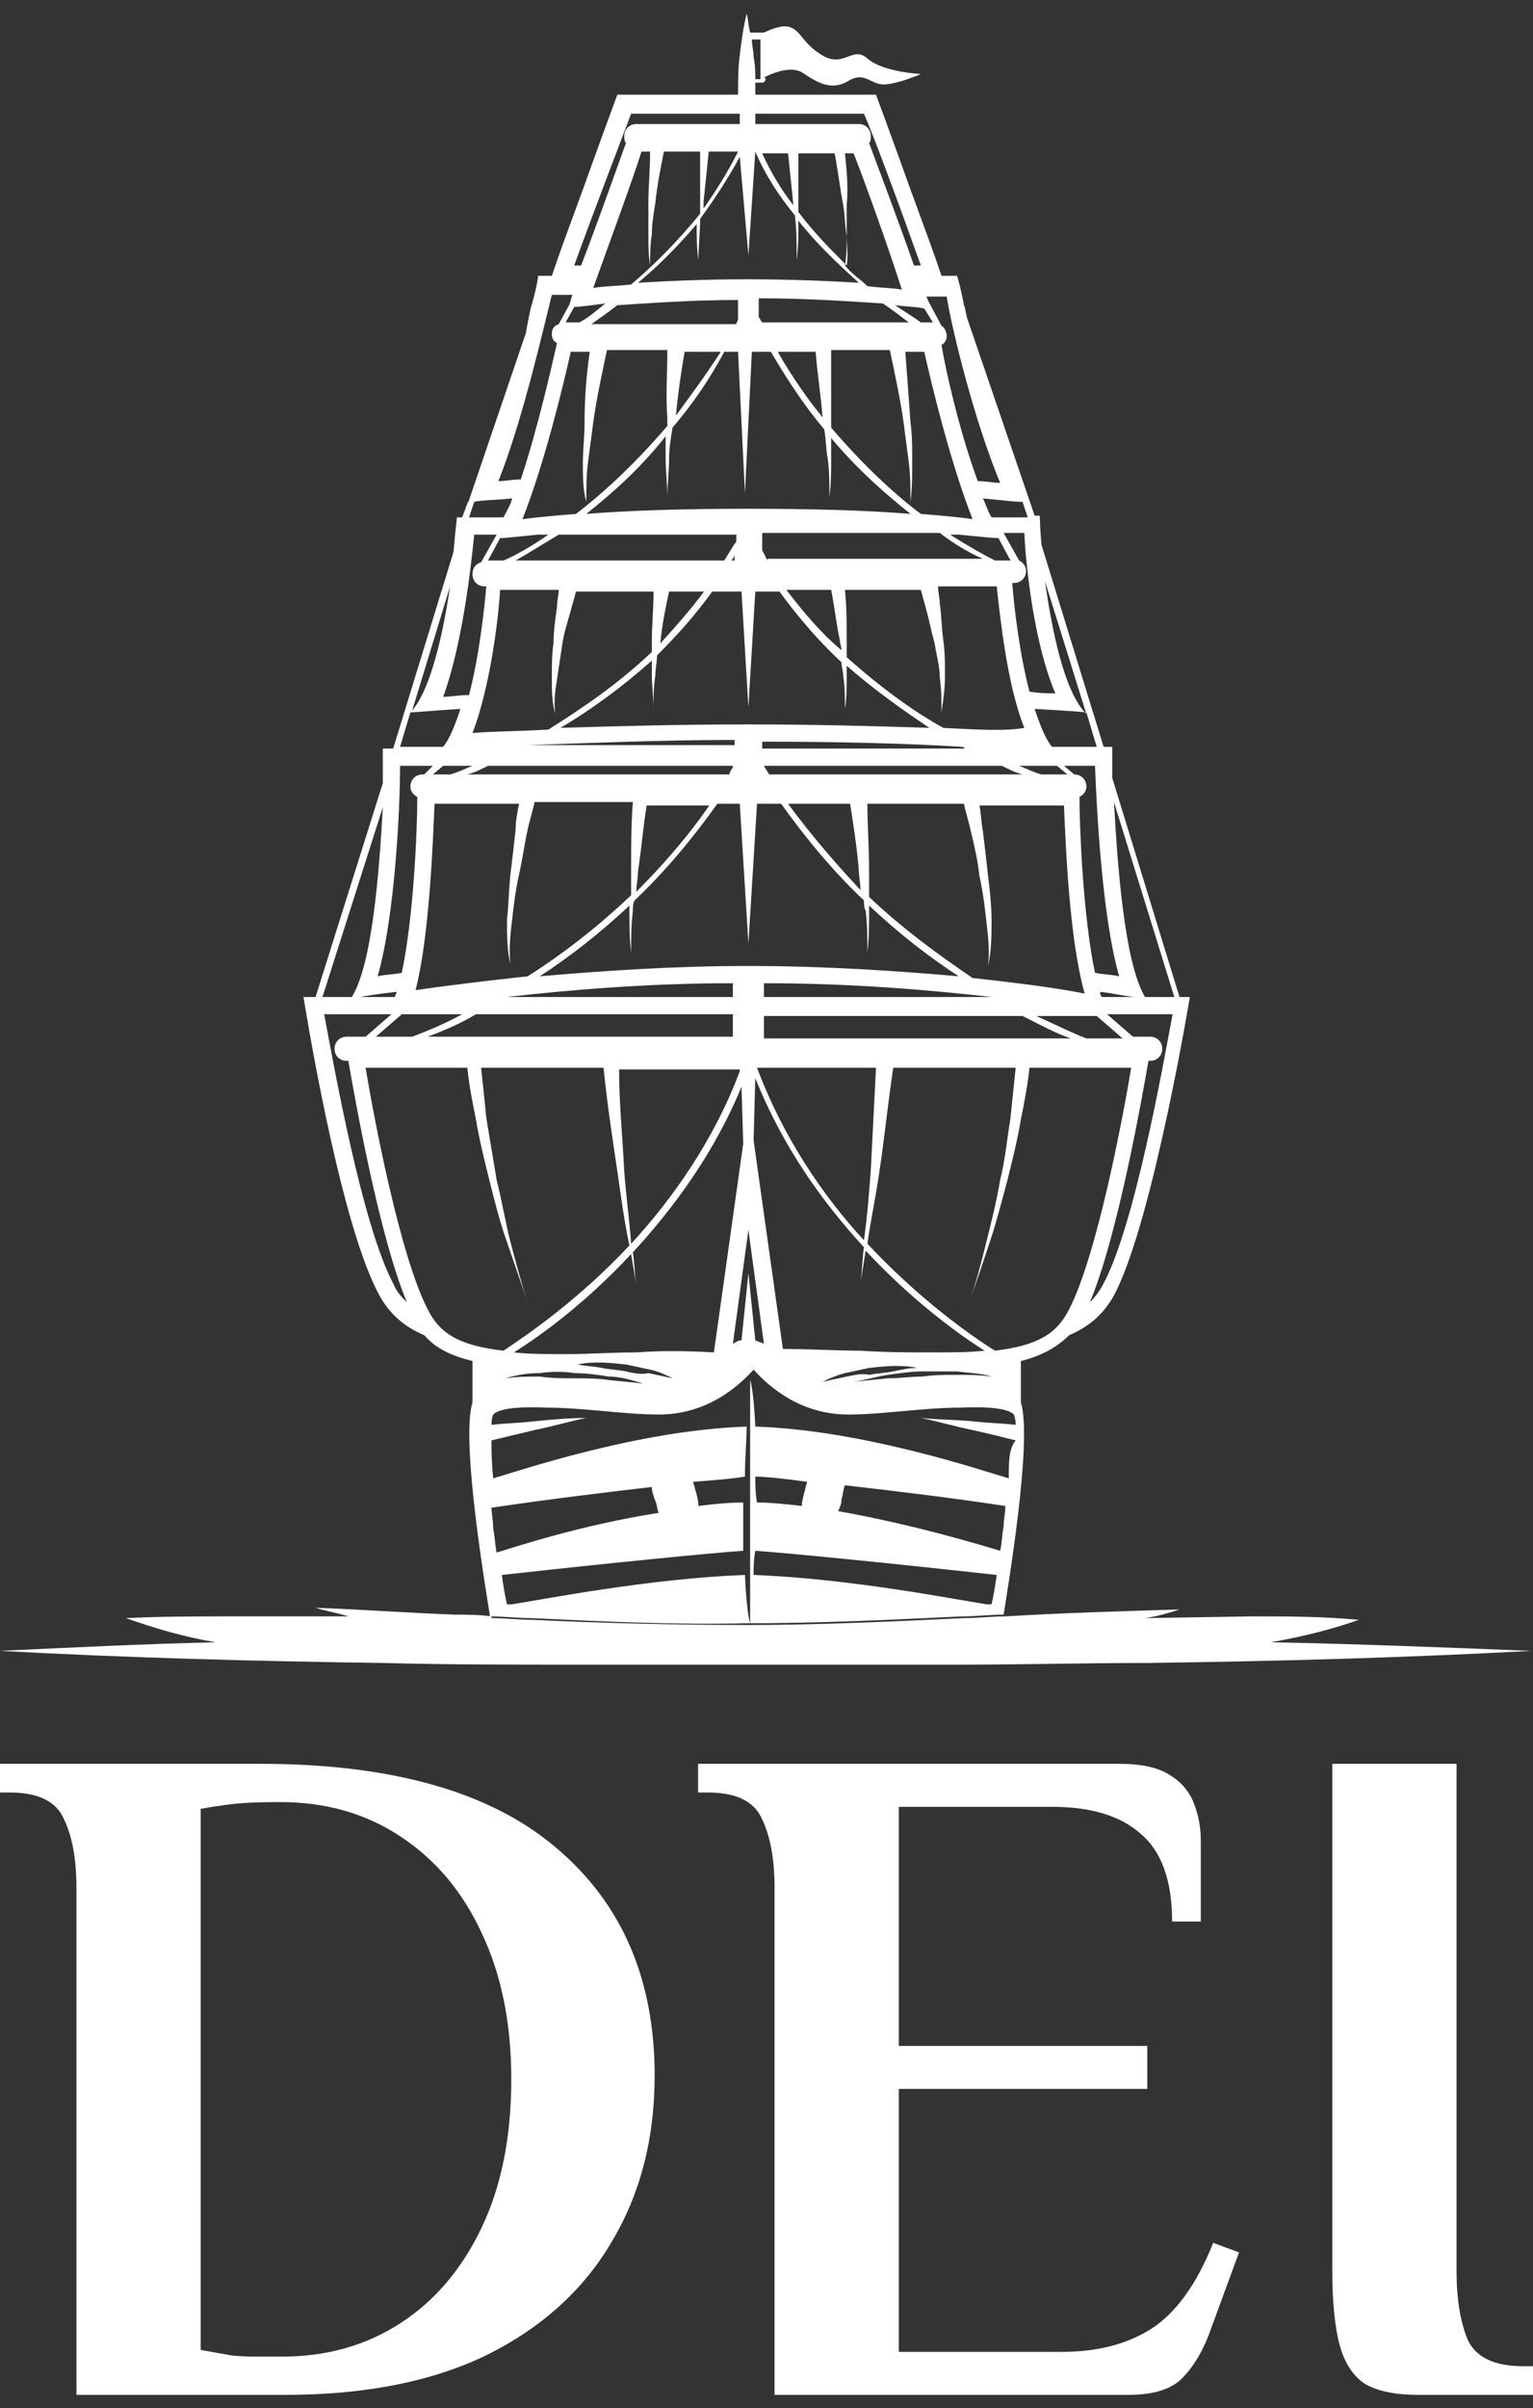 <svg width="100" height="157" viewBox="0 0 100 157" fill="none" xmlns="http://www.w3.org/2000/svg">
<rect x="0" y="0" width="100" height="157" fill="#333333" stroke="none"/>
<g clip-path="url(#clip0_184_440)">
<path d="M4.987 156.145V123.104C4.987 121.234 4.717 119.738 4.177 118.616C3.678 117.452 2.494 116.87 0.623 116.87H0V115H16.957C25.518 115 31.939 116.808 36.22 120.424C40.542 124.039 42.704 129.006 42.704 135.323C42.704 139.438 41.769 143.053 39.898 146.171C38.07 149.288 35.368 151.74 31.794 153.527C28.22 155.272 23.814 156.145 18.578 156.145H4.987ZM18.391 153.651C21.3 153.651 23.877 152.924 26.121 151.47C28.365 150.015 30.131 147.937 31.42 145.235C32.708 142.534 33.352 139.313 33.352 135.573C33.352 131.915 32.708 128.736 31.42 126.034C30.173 123.333 28.407 121.234 26.121 119.738C23.877 118.242 21.258 117.494 18.266 117.494C17.352 117.494 16.562 117.514 15.897 117.556C15.232 117.598 14.297 117.722 13.092 117.93V153.215C14.006 153.381 14.713 153.506 15.211 153.589C15.752 153.631 16.25 153.651 16.707 153.651C17.165 153.651 17.726 153.651 18.391 153.651Z" fill="white"/>
<path d="M50.526 156.145V123.104C50.526 121.234 50.255 119.738 49.715 118.616C49.216 117.452 48.032 116.87 46.162 116.87H45.538V115H73.031C74.485 115 75.587 115.249 76.335 115.748C77.083 116.205 77.602 116.829 77.893 117.618C78.184 118.366 78.33 119.156 78.33 119.987V125.286H76.459C76.459 122.626 75.774 120.715 74.402 119.551C73.072 118.387 71.16 117.805 68.667 117.805H58.63V133.391H74.839V136.196H58.63V153.34H69.29C71.576 153.34 73.509 152.841 75.088 151.844C76.709 150.805 78.059 148.934 79.14 146.233L80.823 146.856L79.015 151.781C78.558 153.111 77.956 154.171 77.207 154.961C76.501 155.75 75.296 156.145 73.592 156.145H50.526Z" fill="white"/>
<path d="M92.519 156.145C91.064 156.145 89.921 155.917 89.09 155.459C88.301 154.961 87.74 154.129 87.407 152.966C87.075 151.76 86.908 150.119 86.908 148.041V115H95.013V148.041C95.013 149.911 95.262 151.428 95.761 152.592C96.301 153.714 97.506 154.275 99.377 154.275H100V156.145H92.519Z" fill="white"/>
<path d="M29.696 105.274C26.659 105.162 23.622 104.937 20.585 104.824C21.26 105.049 22.047 105.162 22.722 105.387H22.047C19.797 105.387 17.548 105.387 15.186 105.387C12.936 105.387 10.574 105.387 8.211 105.499C10.124 106.174 12.036 106.737 14.061 107.074C9.336 107.187 4.724 107.412 0 107.637C8.324 108.087 16.648 108.312 24.972 108.424C29.134 108.536 33.296 108.536 37.458 108.536H49.944H62.43C66.592 108.536 70.754 108.424 74.916 108.424C83.24 108.312 91.564 108.087 99.888 107.637C94.263 107.412 88.639 107.187 82.902 107.074C84.814 106.737 86.727 106.287 88.639 105.612C86.277 105.387 83.915 105.387 81.665 105.387L74.803 105.499H74.691C75.478 105.387 76.266 105.162 76.94 104.937C73.116 105.049 69.291 105.162 65.579 105.387C64.679 105.387 63.779 105.499 62.88 105.499C58.155 105.724 53.431 105.949 48.819 105.949C44.207 105.949 39.483 105.837 34.758 105.612C33.858 105.612 32.958 105.499 32.059 105.499V105.387C31.271 105.274 30.484 105.274 29.696 105.274Z" fill="white"/>
<path d="M35.096 18.098C35.096 18.098 34.983 18.885 34.646 20.01C34.533 20.46 34.421 21.022 34.309 21.697L30.596 32.608C30.596 32.721 30.484 32.721 30.484 32.834L30.147 33.733H29.809C29.809 33.733 29.697 34.633 29.584 35.983L25.647 48.806H24.972C24.972 48.806 24.972 49.706 24.972 51.056L20.585 65.004H19.798C19.798 65.004 22.048 79.29 24.635 84.24C25.31 85.589 26.322 86.489 27.672 87.052C28.459 87.952 29.472 88.401 30.822 88.739V91.439C30.034 93.913 31.721 103.812 31.946 105.274V105.387C32.846 105.387 33.746 105.499 34.646 105.499C39.37 105.724 43.982 105.949 48.707 105.837C53.431 105.837 58.043 105.612 62.767 105.387C63.667 105.387 64.567 105.274 65.467 105.274C65.692 103.812 67.379 93.913 66.592 91.439V88.739C67.942 88.401 68.954 87.839 69.742 87.052C71.091 86.489 72.104 85.589 72.779 84.24C75.253 79.29 77.616 65.004 77.616 65.004H76.941L72.554 50.719C72.554 49.481 72.554 48.694 72.554 48.694H71.991L67.942 35.533C67.829 34.408 67.829 33.621 67.829 33.621H67.492L63.105 20.797C62.992 20.46 62.992 20.122 62.88 19.898C62.655 18.66 62.43 17.985 62.43 17.985H61.418C60.968 16.636 60.18 14.498 59.393 12.361C58.268 9.211 57.143 6.174 57.143 6.174H49.269C49.269 5.949 49.269 5.612 49.269 5.387H49.719C49.832 5.387 49.944 5.274 49.944 5.162C49.944 5.162 49.944 5.049 49.832 5.049C50.282 4.824 51.519 4.262 52.306 4.712C53.319 5.387 54.218 5.949 55.343 5.274C56.468 4.599 56.806 5.612 57.818 5.499C58.831 5.387 60.068 4.824 60.068 4.824C60.068 4.824 57.593 4.712 56.581 3.812C55.568 2.912 55.006 4.599 53.431 3.475C51.856 2.462 52.194 1 49.832 2.125H49.719H48.932C48.819 1.675 48.819 1.337 48.707 0.887C48.482 1.787 48.369 2.687 48.257 3.587C48.144 4.487 48.144 5.274 48.144 6.174H40.27C40.27 6.174 39.145 9.211 38.021 12.361C37.233 14.498 36.446 16.636 35.996 17.985H35.096V18.098ZM48.819 16.636L49.269 9.886C49.944 11.461 50.844 12.811 51.856 14.048C51.969 15.061 51.969 15.961 51.969 16.973C52.081 16.073 52.081 15.286 52.081 14.386C53.319 15.961 54.781 17.31 56.018 18.435C54.106 18.323 51.631 18.21 48.707 18.21C46.007 18.21 43.532 18.323 41.62 18.435C42.858 17.423 44.207 16.073 45.445 14.611C45.445 15.398 45.445 16.186 45.557 16.973C45.557 16.073 45.67 15.173 45.67 14.273C46.569 13.036 47.469 11.686 48.257 10.224L48.819 16.636ZM55.118 9.999H55.681C56.356 11.686 57.931 16.073 58.831 18.885C58.268 18.773 57.481 18.773 56.581 18.66C56.131 18.21 55.568 17.873 55.118 17.31C55.231 16.636 55.231 16.073 55.231 15.398C55.231 14.723 55.231 14.048 55.231 13.373C55.343 12.136 55.231 11.124 55.118 9.999ZM73.229 67.704H70.867C69.967 67.367 68.842 66.804 67.604 66.242H71.541L73.229 67.704ZM71.766 64.667C72.779 64.779 73.566 65.004 74.129 65.004H71.879C71.766 64.892 71.766 64.779 71.766 64.667ZM57.931 89.639C58.718 89.526 59.505 89.414 60.18 89.414C60.968 89.414 61.755 89.414 62.43 89.414C63.217 89.526 64.005 89.526 64.68 89.751C63.892 89.639 63.105 89.639 62.43 89.639C61.643 89.639 60.968 89.639 60.18 89.751C59.393 89.751 58.718 89.864 57.931 89.864L55.681 90.089C56.468 89.976 57.143 89.751 57.931 89.639ZM55.231 89.751C54.669 89.864 54.218 89.976 53.656 90.089C54.106 89.864 54.669 89.639 55.118 89.526C55.681 89.414 56.131 89.301 56.693 89.189C57.706 89.076 58.831 88.964 59.843 89.189C59.28 89.189 58.831 89.301 58.268 89.414C57.706 89.526 57.256 89.526 56.693 89.639C56.243 89.526 55.793 89.639 55.231 89.751ZM60.63 88.177C59.28 88.177 57.818 88.177 56.131 88.064C54.556 88.064 52.869 87.952 51.069 87.952L49.157 74.341L49.269 70.291C51.069 74.791 53.656 78.39 56.356 81.315C56.243 82.102 56.243 82.89 56.131 83.677C56.243 83.002 56.356 82.215 56.468 81.54C59.393 84.689 62.43 86.939 64.23 88.064C63.217 88.177 62.093 88.177 60.63 88.177ZM40.833 89.414C40.27 89.301 39.82 89.301 39.258 89.189C38.696 89.076 38.245 89.076 37.683 88.964C38.696 88.739 39.82 88.851 40.833 88.964C41.395 89.076 41.845 89.189 42.407 89.301C42.97 89.414 43.42 89.639 43.87 89.864C43.307 89.751 42.858 89.639 42.295 89.526C41.845 89.639 41.283 89.526 40.833 89.414ZM41.958 90.201L39.708 89.976C38.92 89.864 38.245 89.864 37.458 89.864C36.671 89.864 35.996 89.864 35.208 89.751C34.421 89.751 33.746 89.751 32.959 89.864C33.746 89.639 34.421 89.526 35.208 89.526C35.996 89.414 36.783 89.414 37.458 89.526C38.245 89.526 39.033 89.639 39.708 89.751C40.495 89.751 41.17 89.976 41.958 90.201ZM41.508 88.177C39.82 88.177 38.358 88.289 37.008 88.289C35.658 88.289 34.533 88.289 33.521 88.177C35.321 87.052 38.245 84.914 41.17 81.765C41.283 82.44 41.395 83.115 41.508 83.79C41.395 83.115 41.395 82.327 41.283 81.652C43.87 78.84 46.569 75.241 48.369 70.854L48.482 74.566L46.569 88.177C44.657 88.064 42.97 88.064 41.508 88.177ZM26.209 66.129H30.147C28.909 66.804 27.784 67.254 26.884 67.592H24.522L26.209 66.129ZM25.76 65.004H23.51C24.072 64.892 24.86 64.779 25.872 64.667C25.872 64.779 25.76 64.892 25.76 65.004ZM49.719 21.022C49.607 20.91 49.607 20.797 49.494 20.685V19.448C52.869 19.448 55.681 19.673 57.593 19.785C58.268 20.235 58.831 20.685 59.28 21.022H49.719ZM53.656 27.209C52.644 25.972 51.631 24.509 50.731 22.935H53.206C53.319 24.397 53.544 25.747 53.656 27.209ZM50.282 22.935C51.406 24.847 52.531 26.534 53.769 27.997C53.881 28.672 53.881 29.346 53.994 29.909C54.106 30.696 54.106 31.596 54.106 32.383C54.218 31.596 54.218 30.696 54.218 29.909C54.218 29.459 54.218 29.009 54.218 28.559C55.906 30.584 57.706 32.158 59.393 33.508C56.693 33.283 53.094 33.171 48.819 33.171C44.545 33.171 40.945 33.283 38.245 33.508C39.933 32.158 41.733 30.584 43.42 28.447C43.42 28.896 43.42 29.459 43.42 29.909C43.42 30.696 43.532 31.596 43.532 32.383C43.532 31.596 43.645 30.696 43.645 29.909C43.645 29.234 43.757 28.559 43.87 27.884C45.107 26.422 46.232 24.847 47.244 22.935H48.144L48.594 32.158L49.044 22.935H50.282ZM65.355 49.931C65.805 50.156 66.254 50.381 66.704 50.494H50.169C50.057 50.269 49.944 50.156 49.832 49.931H65.355ZM63.78 48.694C64.117 48.694 64.567 48.694 64.905 48.694H63.78C63.892 48.694 63.892 48.694 63.78 48.694ZM48.819 62.98C43.757 62.98 39.145 63.317 35.208 63.655C37.121 62.417 39.145 60.842 41.058 59.043C41.058 59.155 41.058 59.268 41.058 59.38C41.058 60.28 41.058 61.18 41.17 62.08C41.17 61.18 41.17 60.28 41.283 59.38C41.283 59.155 41.283 58.93 41.395 58.705C43.307 56.905 45.107 54.768 46.794 52.406H48.257L48.819 61.517L49.382 52.406H50.956C52.644 54.768 54.444 56.905 56.356 58.705C56.356 58.93 56.356 59.155 56.468 59.38C56.581 60.28 56.581 61.18 56.581 62.08C56.693 61.18 56.693 60.28 56.693 59.38C56.693 59.268 56.693 59.155 56.693 59.043C58.605 60.842 60.63 62.417 62.542 63.655C58.718 63.317 53.881 62.98 48.819 62.98ZM64.68 65.004H49.832V64.105C55.568 64.105 60.743 64.555 64.68 65.004ZM47.807 64.105V65.004H33.071C37.008 64.555 42.183 64.105 47.807 64.105ZM47.807 49.931V50.044C47.694 50.156 47.582 50.381 47.582 50.494H30.484C30.934 50.381 31.384 50.156 31.834 49.931H47.807ZM32.734 48.694C32.959 48.694 33.184 48.694 33.409 48.694C33.409 48.694 33.409 48.694 33.296 48.694H32.734ZM34.309 48.694C34.309 48.694 34.421 48.694 34.421 48.581C38.021 48.469 42.858 48.244 47.919 48.244V48.581H34.309V48.694ZM46.344 52.406C44.882 54.543 43.195 56.456 41.508 58.143C41.508 57.693 41.62 57.243 41.62 56.793C41.845 55.331 41.958 53.868 42.183 52.519H46.344V52.406ZM51.406 52.406H55.456C55.681 53.868 55.906 55.331 56.018 56.681C56.018 57.13 56.131 57.58 56.131 58.03C54.556 56.343 52.981 54.543 51.406 52.406ZM49.719 48.694V48.356C54.556 48.356 59.28 48.469 62.767 48.694C62.88 48.694 62.88 48.806 62.992 48.806H49.719V48.694ZM48.819 47.232C44.432 47.232 40.045 47.344 36.558 47.457C38.471 46.332 40.495 44.869 42.52 43.07C42.52 43.407 42.52 43.745 42.52 43.97C42.52 44.757 42.633 45.432 42.633 46.219C42.633 45.432 42.633 44.757 42.745 44.082C42.745 43.632 42.858 43.182 42.858 42.732C44.095 41.495 45.332 40.145 46.457 38.57H48.369L48.819 46.107L49.269 38.57H50.844C52.081 40.258 53.431 41.832 54.894 43.182C54.894 43.52 55.006 43.745 55.006 44.082C55.118 44.757 55.118 45.544 55.118 46.219C55.231 45.544 55.231 44.757 55.231 43.97C55.231 43.745 55.231 43.632 55.231 43.407C57.031 44.982 58.943 46.332 60.63 47.457C57.256 47.344 53.094 47.232 48.819 47.232ZM47.244 36.545H33.634C34.421 36.096 35.321 35.533 36.446 34.858H48.032V35.308C47.694 35.758 47.469 36.208 47.244 36.545ZM47.919 36.096V36.545H47.694C47.807 36.433 47.919 36.321 47.919 36.096ZM46.007 38.458C45.107 39.695 44.095 40.82 43.082 41.945V41.832C43.195 40.708 43.42 39.583 43.645 38.57H46.007V38.458ZM51.294 38.458H54.218C54.444 39.583 54.556 40.708 54.781 41.72C54.781 41.945 54.894 42.17 54.894 42.395C53.544 41.27 52.419 39.92 51.294 38.458ZM50.057 36.545C49.944 36.321 49.832 36.096 49.719 35.871V34.746H61.305C62.318 35.533 63.33 36.096 64.117 36.433H50.057V36.545ZM44.095 27.097C44.207 25.747 44.432 24.285 44.657 22.935H47.019C46.007 24.509 44.995 25.859 44.095 27.097ZM48.144 20.797C48.144 20.91 48.032 21.022 48.032 21.135H38.583C39.033 20.797 39.708 20.348 40.27 19.898C42.183 19.785 44.882 19.56 48.144 19.56V20.797ZM37.796 21.022H36.896L37.458 20.01C37.908 20.01 38.583 19.898 39.483 19.785C38.808 20.348 38.245 20.797 37.796 21.022ZM37.233 22.935H38.471C38.245 24.509 38.133 25.972 38.133 27.547C38.133 28.447 38.021 29.346 38.021 30.134C38.021 31.034 38.021 31.934 38.245 32.721C38.245 31.821 38.245 31.034 38.358 30.134C38.471 29.234 38.583 28.447 38.696 27.547C38.92 25.972 39.258 24.397 39.595 22.822H43.532C43.532 24.285 43.42 25.747 43.532 27.322C43.532 27.434 43.532 27.547 43.532 27.772C41.508 30.134 39.483 32.046 37.571 33.508C36.108 33.621 34.983 33.733 34.084 33.846C35.546 30.134 36.783 24.959 37.233 22.935ZM35.096 34.858H35.771C34.646 35.646 33.634 36.208 32.846 36.545H31.834L32.621 35.083C33.071 35.083 33.859 34.971 35.096 34.858ZM32.621 38.458H36.446C36.446 38.795 36.333 39.133 36.333 39.583C36.221 40.37 36.108 41.157 36.108 41.945C35.996 42.62 35.996 43.407 35.996 44.194C35.996 44.982 35.996 45.769 36.221 46.557C36.108 45.769 36.221 44.982 36.333 44.307C36.446 43.52 36.558 42.845 36.671 42.057C36.783 41.27 37.008 40.595 37.233 39.808C37.346 39.358 37.458 39.02 37.571 38.57H42.633C42.633 39.695 42.52 40.708 42.52 41.832C42.52 42.057 42.52 42.282 42.52 42.507C40.27 44.645 37.908 46.219 35.771 47.569C33.746 47.682 32.059 47.682 30.822 47.794C31.946 44.869 32.509 40.483 32.621 38.458ZM30.822 49.931C30.259 50.156 29.809 50.381 29.359 50.494H28.234L28.909 49.931H30.822ZM28.347 52.406H33.859C33.746 52.968 33.634 53.531 33.634 54.093C33.521 55.106 33.409 56.118 33.296 57.018C33.184 58.03 33.184 59.043 33.071 59.943C33.071 60.955 33.071 61.967 33.296 62.867C33.184 61.855 33.296 60.843 33.409 59.943C33.521 58.93 33.634 58.03 33.859 57.018C34.084 56.006 34.196 55.106 34.421 54.093C34.533 53.531 34.758 52.856 34.871 52.294H41.283C41.17 53.756 41.17 55.106 41.17 56.568C41.17 57.13 41.17 57.805 41.17 58.368C38.92 60.505 36.558 62.305 34.421 63.655C31.271 63.992 28.684 64.329 27.109 64.555C28.009 61.067 28.234 54.993 28.347 52.406ZM31.046 66.129H47.807C47.807 66.579 47.807 67.142 47.807 67.592H27.897C28.797 67.254 29.922 66.804 31.046 66.129ZM48.257 69.616V69.841C46.569 74.341 43.87 78.165 41.17 81.09C41.058 79.515 40.833 77.94 40.72 76.365C40.608 74.116 40.383 71.866 40.383 69.729H48.257V69.616ZM48.819 80.19L49.832 87.614C49.607 87.502 49.494 87.502 49.269 87.389L48.819 83.002L48.369 87.389C48.144 87.389 48.032 87.502 47.807 87.614L48.819 80.19ZM56.356 80.865C53.656 77.94 51.069 74.116 49.382 69.616H57.143C57.031 71.866 56.918 74.116 56.806 76.253C56.693 77.715 56.581 79.29 56.356 80.865ZM49.832 67.704C49.832 67.254 49.832 66.692 49.832 66.242H66.704C67.829 66.804 68.842 67.367 69.854 67.704H49.832ZM63.442 63.767C61.305 62.305 58.943 60.617 56.693 58.48C56.693 57.918 56.693 57.243 56.693 56.681C56.693 55.218 56.581 53.868 56.581 52.406H62.88C62.992 52.968 63.217 53.643 63.33 54.206C63.555 55.106 63.78 56.118 63.892 57.13C64.117 58.143 64.23 59.043 64.342 60.055C64.455 61.067 64.567 61.967 64.455 62.98C64.68 61.967 64.68 60.955 64.68 60.055C64.68 59.043 64.567 58.03 64.455 57.13C64.342 56.118 64.23 55.106 64.117 54.206C64.005 53.643 64.005 53.081 63.892 52.519H69.404C69.517 55.106 69.742 61.18 70.754 64.779C69.067 64.442 66.592 64.105 63.442 63.767ZM67.942 50.494C67.492 50.381 67.042 50.156 66.48 49.931H68.954L69.629 50.494H67.942ZM61.53 47.457C59.505 46.332 57.368 44.757 55.231 42.845C55.231 42.507 55.231 42.057 55.231 41.72C55.231 40.595 55.231 39.583 55.118 38.458H60.068C60.18 38.908 60.293 39.245 60.405 39.695C60.63 40.483 60.743 41.157 60.968 41.945C61.08 42.732 61.305 43.407 61.305 44.194C61.418 44.982 61.418 45.769 61.418 46.444C61.53 45.657 61.643 44.869 61.643 44.082C61.643 43.295 61.643 42.507 61.53 41.72C61.418 40.932 61.418 40.145 61.305 39.358C61.305 39.02 61.193 38.683 61.193 38.233H65.017C65.242 40.258 65.692 44.645 66.817 47.457C65.58 47.682 63.667 47.569 61.53 47.457ZM64.905 36.545C64.23 36.208 63.217 35.646 61.98 34.858H62.542C63.78 34.971 64.68 35.083 65.13 35.083L65.917 36.545H64.905ZM60.068 33.508C58.268 32.158 56.243 30.246 54.218 27.884C54.218 27.659 54.218 27.547 54.218 27.322C54.218 25.859 54.218 24.397 54.218 22.822H58.043C58.38 24.397 58.718 25.972 58.943 27.547C59.055 28.447 59.168 29.234 59.28 30.134C59.393 31.034 59.393 31.821 59.393 32.721C59.505 31.821 59.505 31.034 59.505 30.134C59.505 29.234 59.505 28.334 59.393 27.547C59.28 25.972 59.168 24.397 59.055 22.935H60.293C60.743 24.959 61.98 30.134 63.442 33.846C62.655 33.733 61.53 33.621 60.068 33.508ZM60.068 21.022C59.618 20.685 59.055 20.348 58.38 19.898C59.28 20.01 59.955 20.01 60.293 20.122L60.855 21.022H60.068ZM55.231 17.31C54.218 16.298 53.094 15.173 52.081 13.823C52.081 13.598 52.081 13.373 52.081 13.148C52.081 12.136 52.081 11.011 52.081 9.999H54.444C54.669 11.124 54.781 12.248 55.006 13.373C55.118 14.048 55.118 14.723 55.231 15.398C55.231 15.961 55.343 16.636 55.231 17.31ZM51.744 13.373C50.956 12.361 50.282 11.236 49.719 9.999H51.406C51.519 11.124 51.631 12.136 51.744 13.261C51.744 13.261 51.744 13.261 51.744 13.373ZM45.895 13.598C45.895 13.486 45.895 13.373 45.895 13.148C46.007 12.024 46.12 11.011 46.232 9.886H48.144C47.469 11.236 46.682 12.473 45.895 13.598ZM42.295 13.261C42.295 13.936 42.295 14.611 42.295 15.286C42.295 15.961 42.295 16.636 42.407 17.31C42.407 16.636 42.407 15.961 42.52 15.286C42.52 14.611 42.633 13.936 42.745 13.261C42.858 12.136 43.082 11.011 43.307 9.886H45.67C45.67 10.899 45.67 12.024 45.67 13.036C45.67 13.373 45.67 13.598 45.67 13.936C44.207 15.736 42.633 17.31 41.17 18.548C40.158 18.66 39.37 18.66 38.696 18.773C39.708 15.961 41.283 11.686 41.845 9.886H42.407C42.407 11.124 42.295 12.136 42.295 13.261ZM35.996 19.223H37.346C37.233 19.448 37.233 19.673 37.121 19.898L36.446 21.135C36.108 21.247 35.996 21.472 35.996 21.81C35.996 22.035 36.108 22.26 36.333 22.372C35.996 23.835 35.096 27.884 33.971 31.259C33.409 31.259 32.959 31.371 32.509 31.371C34.084 27.434 35.433 21.472 35.996 19.223ZM30.934 32.721C31.384 32.608 32.284 32.608 33.409 32.496C33.296 32.946 33.071 33.283 32.846 33.733H30.596L30.934 32.721ZM30.934 34.858H32.396L31.384 36.658C31.046 36.77 30.822 36.995 30.822 37.445C30.822 37.895 31.159 38.233 31.609 38.233H31.721C31.609 39.583 31.271 42.732 30.596 45.319C29.922 45.319 29.359 45.432 28.909 45.432C30.147 42.057 30.709 37.108 30.934 34.858ZM29.359 38.233C28.909 41.27 28.122 44.869 26.884 46.332L29.359 38.233ZM26.772 46.444C27.109 46.444 28.234 46.332 30.034 46.219C29.697 47.232 29.359 48.132 28.909 48.694H26.097L26.772 46.444ZM26.097 49.931H28.234L27.672 50.494H27.559C27.109 50.494 26.772 50.831 26.772 51.281C26.772 51.619 26.997 51.844 27.222 51.956C27.222 53.981 26.997 59.718 26.209 63.43C25.647 63.542 25.085 63.542 24.635 63.655C25.76 59.718 26.097 52.743 26.097 49.931ZM24.972 52.631C24.747 56.681 24.297 62.867 22.948 65.004H21.035L24.972 52.631ZM25.647 83.677C23.622 79.853 21.823 69.729 21.148 66.129H25.535L23.847 67.592H22.61C22.16 67.592 21.823 67.929 21.823 68.379C21.823 68.829 22.16 69.166 22.61 69.166H22.723C23.172 71.754 24.747 80.64 26.547 84.914C26.209 84.577 25.872 84.24 25.647 83.677ZM27.897 85.364C26.097 81.877 24.41 72.991 23.847 69.616H30.484C30.596 70.741 30.822 71.866 31.046 72.991C31.271 74.341 31.609 75.691 31.946 77.04C32.284 78.39 32.621 79.74 33.071 80.977C33.521 82.327 33.971 83.565 34.421 84.914C33.971 83.565 33.634 82.215 33.296 80.977C32.959 79.628 32.734 78.278 32.396 76.928C32.171 75.578 31.946 74.228 31.721 72.878C31.609 71.754 31.496 70.629 31.384 69.616H39.37C39.595 71.866 39.933 74.116 40.27 76.365C40.495 77.94 40.72 79.628 41.058 81.202C37.796 84.689 34.533 86.939 32.846 88.064C29.922 87.727 28.684 86.939 27.897 85.364ZM32.059 98.3C35.883 97.738 39.595 97.288 42.52 96.95C42.52 97.288 42.633 97.513 42.745 97.85C42.858 98.075 42.858 98.413 42.97 98.638C37.908 99.425 33.521 100.887 32.396 101.225C32.284 100.662 32.284 100.213 32.171 99.65C32.171 99.088 32.059 98.638 32.059 98.3ZM64.68 104.599C64.567 104.599 64.455 104.599 64.342 104.599C62.205 104.262 55.343 102.912 49.157 102.687C49.157 102.237 49.157 101.675 49.269 101.112C51.069 101.225 57.931 101.9 65.017 102.687C64.905 103.475 64.792 104.15 64.68 104.599ZM49.269 96.275C49.832 96.275 51.069 96.388 52.644 96.613C52.644 96.725 52.531 96.95 52.531 97.063C52.419 97.513 52.306 97.85 52.306 98.188C51.294 98.075 50.282 97.963 49.382 97.963C49.269 97.4 49.269 96.725 49.269 96.275ZM65.467 99.538C65.355 100.1 65.355 100.662 65.242 101.112C64.117 100.775 59.73 99.425 54.669 98.525C54.781 98.3 54.894 98.075 54.894 97.738C55.006 97.4 55.006 97.063 55.118 96.838C58.043 97.175 61.868 97.625 65.58 98.188C65.58 98.638 65.467 99.088 65.467 99.538ZM65.805 96.388C64.23 95.938 56.356 93.238 49.269 93.013C49.157 90.539 48.932 89.976 48.932 89.976C48.932 90.989 48.932 92.001 48.932 93.013C48.932 94.138 48.932 95.151 48.932 96.275C48.932 96.838 48.932 97.4 48.932 97.963C48.932 99.088 48.932 100.1 48.932 101.112C48.932 101.675 48.932 102.237 48.932 102.687C48.932 103.7 48.932 104.824 48.932 105.837C48.932 105.837 48.707 105.274 48.594 102.687C42.407 102.912 35.546 104.262 33.409 104.599C33.296 104.599 33.184 104.599 33.071 104.599C32.959 104.15 32.846 103.475 32.734 102.687C39.82 101.9 46.682 101.225 48.482 101.112C48.482 100.325 48.482 99.425 48.482 98.3C48.482 98.188 48.482 98.075 48.482 97.963C47.469 97.963 46.457 98.075 45.557 98.188C45.557 97.85 45.445 97.4 45.332 97.063C45.332 96.95 45.22 96.725 45.22 96.613C46.794 96.501 47.919 96.388 48.594 96.275C48.594 94.926 48.707 93.913 48.707 93.013C41.62 93.238 33.746 95.938 32.171 96.388C32.059 95.263 32.059 94.476 32.059 93.913C32.959 93.688 33.971 93.463 34.871 93.238C35.996 93.013 37.121 92.676 38.245 92.451C37.121 92.451 35.883 92.564 34.758 92.676C33.859 92.788 32.959 92.788 32.059 92.901C32.059 92.451 32.171 92.226 32.171 92.226C32.396 92.001 33.071 91.664 35.658 91.776C36.783 91.776 38.133 91.889 39.37 92.001C40.608 92.114 41.845 92.226 42.97 92.226C46.007 92.226 48.032 90.539 49.157 89.301C50.282 90.539 52.306 92.226 55.343 92.226C56.468 92.226 57.706 92.114 58.943 92.001C60.18 91.889 61.418 91.776 62.655 91.776C65.242 91.664 65.917 92.001 66.142 92.226C66.142 92.338 66.254 92.451 66.254 92.901C65.355 92.788 64.455 92.788 63.555 92.676C62.43 92.564 61.193 92.564 60.068 92.451C61.193 92.676 62.318 93.013 63.442 93.238C64.455 93.463 65.355 93.688 66.254 93.913C65.805 94.476 65.805 95.263 65.805 96.388ZM69.742 85.364C68.954 86.939 67.717 87.727 64.905 88.064C63.105 86.939 59.843 84.577 56.581 81.09C56.806 79.515 57.143 77.94 57.368 76.365C57.706 74.116 57.931 71.866 58.268 69.616H66.254C66.142 70.741 66.03 71.754 65.917 72.878C65.692 74.228 65.58 75.578 65.242 76.928C65.017 78.278 64.68 79.628 64.342 80.977C64.005 82.327 63.667 83.677 63.217 84.914C63.667 83.677 64.117 82.327 64.567 80.977C65.017 79.628 65.355 78.278 65.692 77.04C66.03 75.691 66.367 74.341 66.592 72.991C66.817 71.866 67.042 70.741 67.154 69.616H73.791C73.229 72.991 71.541 81.877 69.742 85.364ZM71.991 83.677C71.766 84.127 71.429 84.577 71.091 84.914C72.891 80.64 74.466 71.754 74.916 69.166H75.028C75.478 69.166 75.816 68.829 75.816 68.379C75.816 67.929 75.478 67.592 75.028 67.592H73.904L72.216 66.129H76.491C75.816 69.729 74.016 79.853 71.991 83.677ZM76.603 65.004H74.691C73.341 62.755 72.891 56.343 72.666 52.294L76.603 65.004ZM73.004 63.655C72.554 63.542 71.991 63.542 71.429 63.43C70.641 59.718 70.416 53.868 70.416 51.956C70.641 51.844 70.867 51.619 70.867 51.281C70.867 50.831 70.529 50.494 70.079 50.494L69.404 49.931H71.429C71.541 52.743 71.879 59.718 73.004 63.655ZM71.541 48.694H68.617C68.167 48.132 67.829 47.232 67.492 46.219C69.629 46.332 70.867 46.444 70.867 46.444L71.541 48.694ZM70.867 46.557C69.404 45.094 68.617 41.045 68.167 37.895L70.867 46.557ZM68.842 45.207C68.392 45.207 67.829 45.207 67.154 45.094C66.48 42.507 66.142 39.47 66.03 38.008H66.142C66.592 38.008 66.93 37.67 66.93 37.22C66.93 36.883 66.704 36.658 66.48 36.545L65.467 34.746H66.817C66.93 37.108 67.492 42.057 68.842 45.207ZM67.042 33.733H64.68C64.455 33.396 64.342 32.946 64.117 32.496C65.355 32.608 66.142 32.721 66.704 32.721L67.042 33.733ZM65.242 31.484C64.792 31.484 64.342 31.371 63.78 31.371C62.542 27.997 61.643 23.947 61.418 22.485C61.643 22.372 61.755 22.147 61.755 21.922C61.755 21.697 61.643 21.36 61.418 21.247L60.518 19.56C60.518 19.448 60.405 19.335 60.405 19.335H61.755C62.093 21.472 63.555 27.434 65.242 31.484ZM60.068 17.31C59.955 17.31 59.73 17.31 59.618 17.31C58.605 14.386 57.143 10.561 56.693 9.324C56.806 9.211 56.806 9.099 56.806 8.874C56.806 8.424 56.468 8.087 56.018 8.087H49.269V7.412H56.356C57.143 9.211 58.943 14.161 60.068 17.31ZM49.607 2.575V5.162H49.269C49.269 4.712 49.269 4.262 49.157 3.7C49.157 3.362 49.044 2.912 49.044 2.575H49.607ZM41.17 7.412H48.257V8.087H41.508C41.058 8.087 40.72 8.424 40.72 8.874C40.72 8.986 40.72 9.211 40.833 9.324C40.383 10.561 39.033 14.386 37.908 17.31C37.683 17.31 37.571 17.31 37.458 17.31C38.583 14.161 40.495 9.211 41.17 7.412Z" fill="white"/>
</g>
<defs>
<clipPath id="clip0_184_440">
<rect width="100" height="157" fill="white"/>
</clipPath>
</defs>
</svg>
